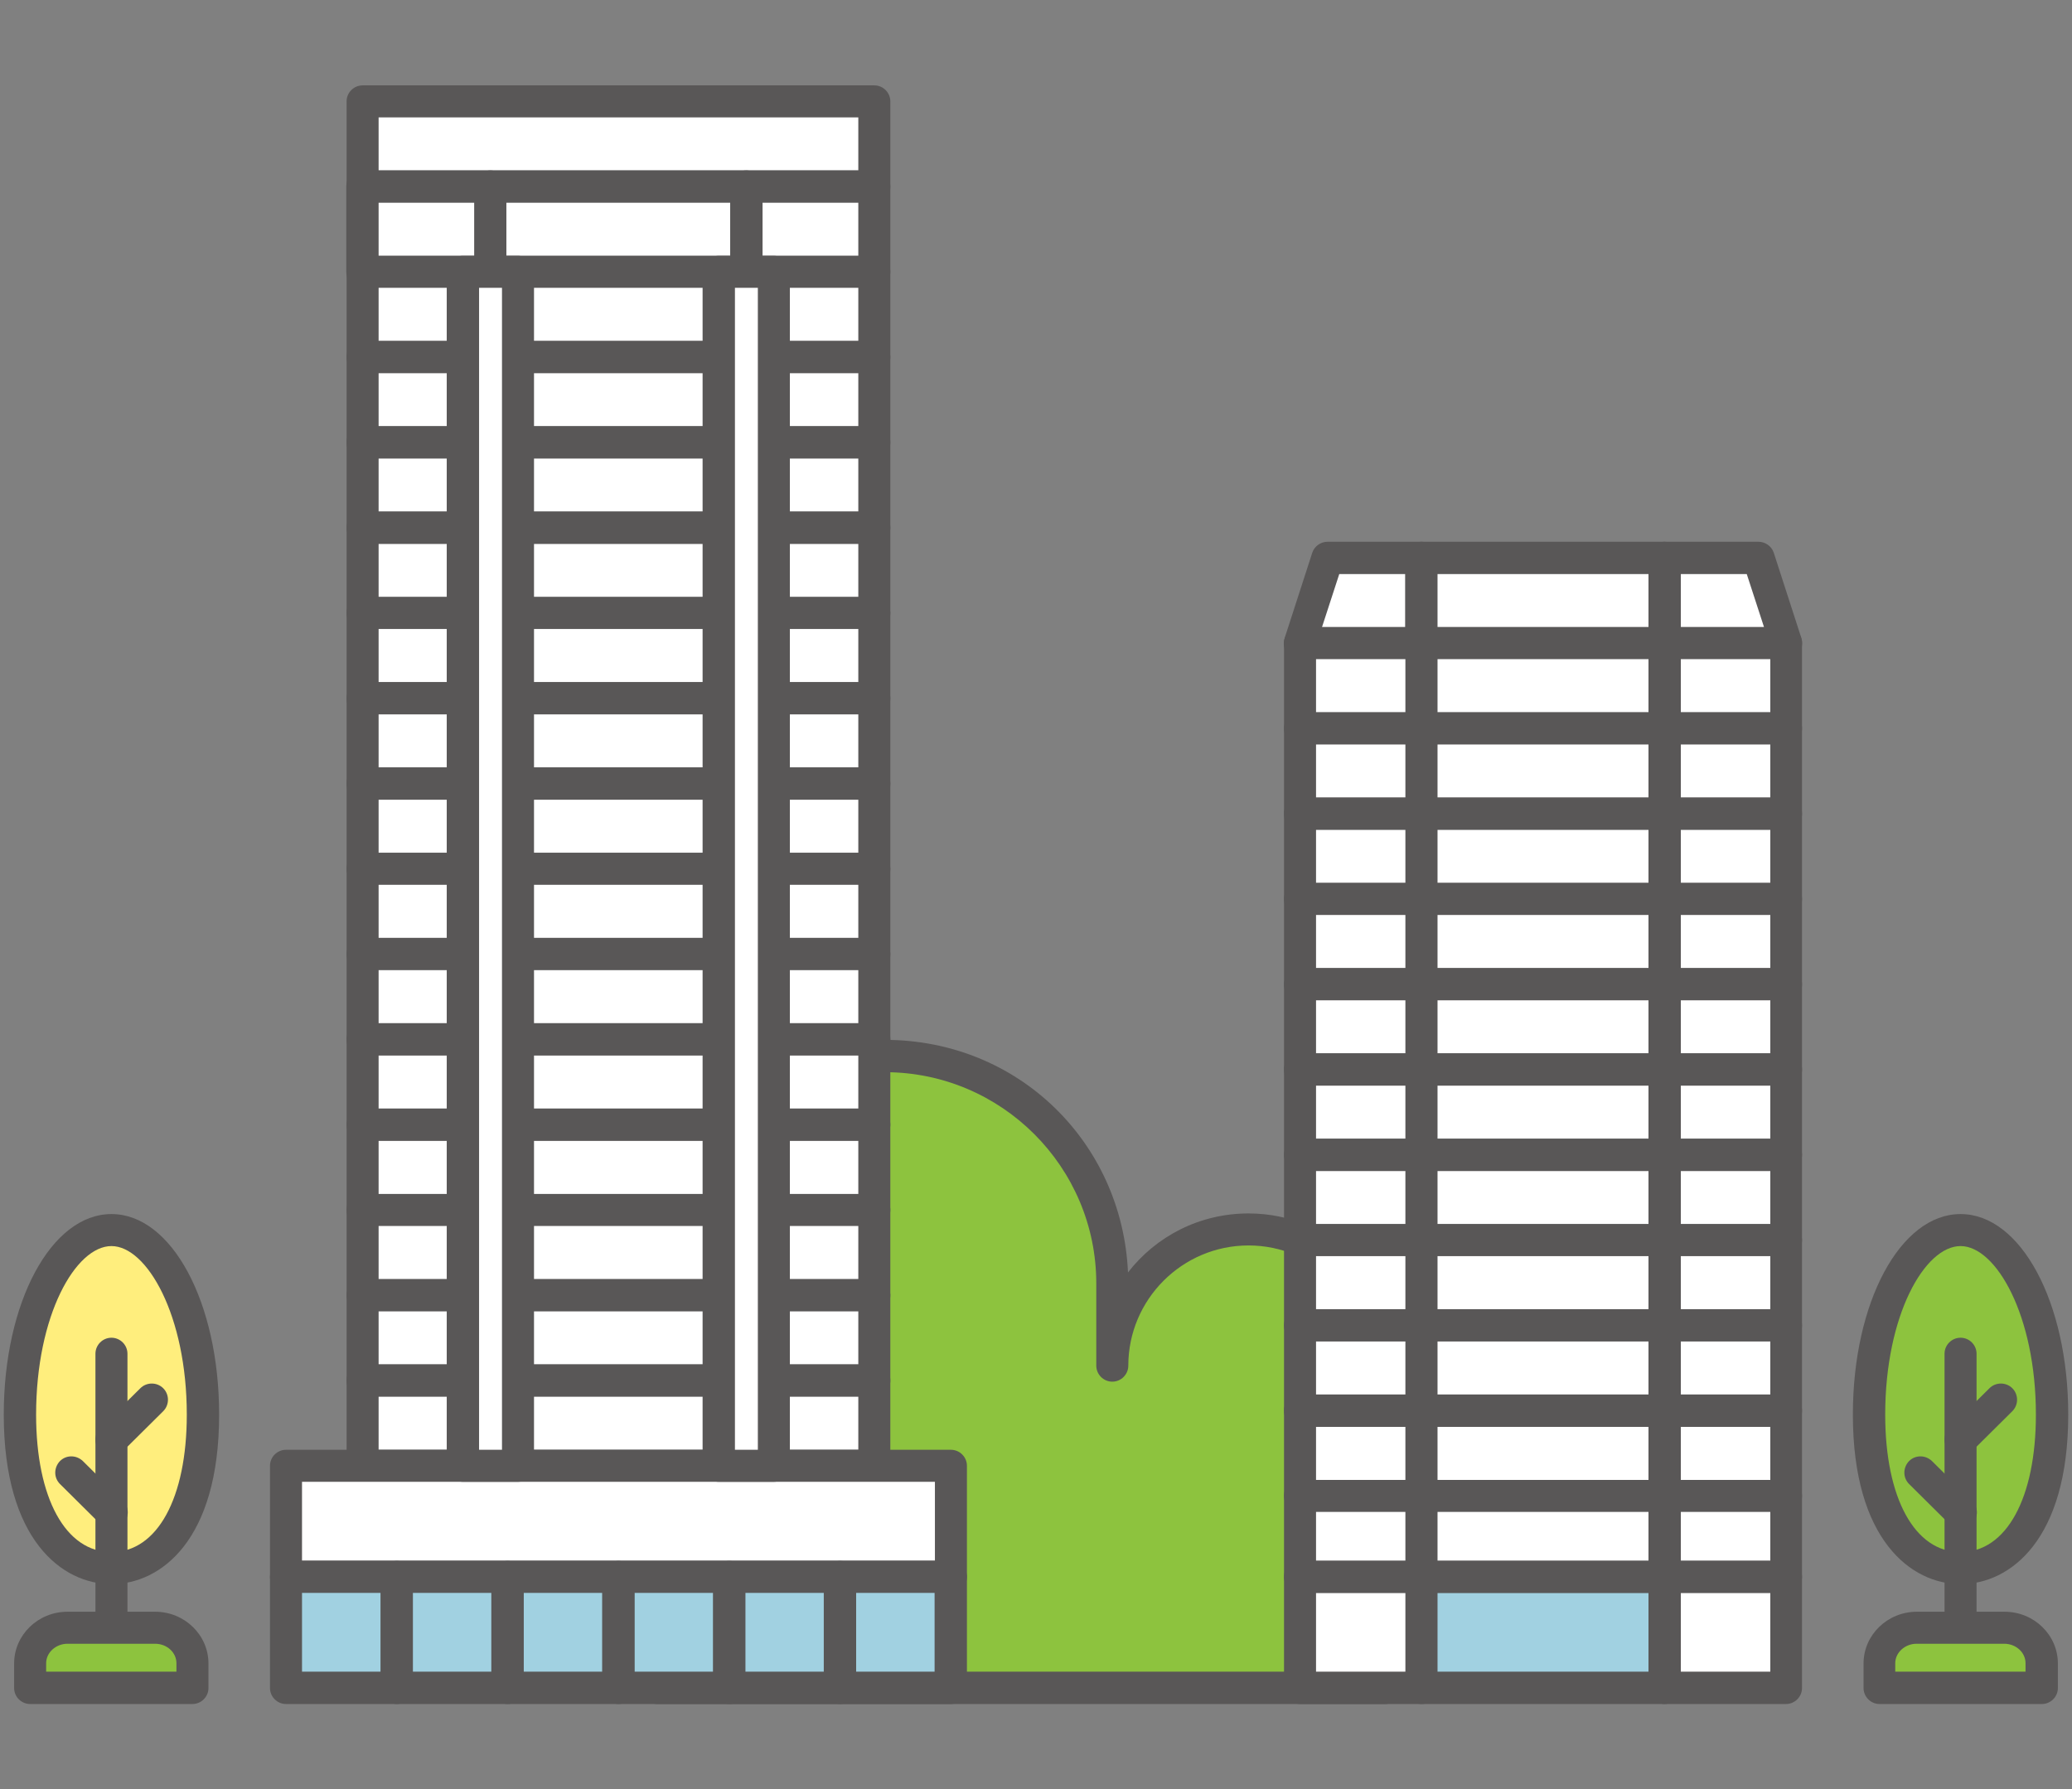 <?xml version="1.0" encoding="UTF-8"?>
<svg id="_レイヤー_2" data-name="レイヤー_2" xmlns="http://www.w3.org/2000/svg" viewBox="0 0 66 57">
  <rect x="0" y="0" width="66" height="57" fill="#808080" stroke="none"/>
  <defs>
    <style>
      .cls-1 {
        fill: #595757;
      }

      .cls-2 {
        fill: #fff;
      }

      .cls-3 {
        fill: none;
      }

      .cls-4 {
        fill: #ffee7d;
      }

      .cls-5 {
        fill: #a1d1e1;
      }

      .cls-6 {
        fill: #8dc33e;
      }
    </style>
  </defs>
  <g id="_レイヤー_1-2" data-name="レイヤー_1">
    <g>
      <rect class="cls-3" width="66" height="57"/>
      <g>
        <g>
          <path class="cls-6" d="M28.18,33.64c3.98,0,7.24,3.26,7.24,7.24v2.62c0-2.39,1.96-4.34,4.34-4.34s4.34,1.96,4.34,4.34v10.26h-23.18v-12.89c0-3.98,3.26-7.24,7.24-7.24Z"/>
          <path class="cls-1" d="M44.11,54.29h-23.18c-.28,0-.51-.23-.51-.51v-12.89c0-4.28,3.48-7.76,7.76-7.76s7.57,3.29,7.75,7.41c.89-1.15,2.28-1.88,3.84-1.88,2.68,0,4.86,2.18,4.86,4.86v10.26c0,.28-.23.51-.51.51ZM21.45,53.26h22.15v-9.75c0-2.11-1.72-3.83-3.83-3.83s-3.83,1.72-3.83,3.83c0,.28-.23.51-.51.51s-.51-.23-.51-.51v-2.62c0-3.71-3.02-6.73-6.73-6.73s-6.73,3.02-6.73,6.73v12.38Z"/>
        </g>
        <g>
          <g>
            <polygon class="cls-2" points="45.28 20.49 41.41 20.49 42.29 17.77 45.28 17.77 45.28 20.49"/>
            <path class="cls-1" d="M45.28,21h-3.87c-.16,0-.32-.08-.42-.21s-.12-.3-.07-.46l.88-2.72c.07-.21.27-.35.49-.35h2.99c.28,0,.51.23.51.51v2.72c0,.28-.23.51-.51.51ZM42.11,19.98h2.65v-1.69h-2.1l-.55,1.69Z"/>
          </g>
          <g>
            <rect class="cls-2" x="45.28" y="17.77" width="7.74" height="2.72"/>
            <path class="cls-1" d="M53.02,21h-7.74c-.28,0-.51-.23-.51-.51v-2.72c0-.28.23-.51.51-.51h7.74c.28,0,.51.23.51.51v2.72c0,.28-.23.51-.51.51ZM45.79,19.98h6.72v-1.69h-6.72v1.69Z"/>
          </g>
          <g>
            <polygon class="cls-2" points="56.89 20.49 53.02 20.49 53.02 17.77 56.01 17.77 56.89 20.49"/>
            <path class="cls-1" d="M56.89,21h-3.87c-.28,0-.51-.23-.51-.51v-2.72c0-.28.23-.51.51-.51h2.99c.22,0,.42.14.49.35l.88,2.72c.05.16.02.33-.07.46s-.25.21-.42.21ZM53.54,19.98h2.65l-.55-1.69h-2.1v1.69Z"/>
          </g>
          <g>
            <rect class="cls-2" x="41.41" y="20.49" width="3.87" height="2.72"/>
            <path class="cls-1" d="M45.28,23.72h-3.87c-.28,0-.51-.23-.51-.51v-2.72c0-.28.23-.51.51-.51h3.87c.28,0,.51.23.51.51v2.72c0,.28-.23.51-.51.51ZM41.92,22.69h2.85v-1.69h-2.85v1.69Z"/>
          </g>
          <g>
            <rect class="cls-2" x="45.28" y="20.49" width="7.74" height="2.72"/>
            <path class="cls-1" d="M53.02,23.72h-7.74c-.28,0-.51-.23-.51-.51v-2.72c0-.28.23-.51.51-.51h7.74c.28,0,.51.23.51.51v2.72c0,.28-.23.51-.51.51ZM45.79,22.69h6.72v-1.69h-6.72v1.69Z"/>
          </g>
          <g>
            <rect class="cls-2" x="53.02" y="20.49" width="3.87" height="2.72"/>
            <path class="cls-1" d="M56.89,23.72h-3.87c-.28,0-.51-.23-.51-.51v-2.72c0-.28.23-.51.51-.51h3.87c.28,0,.51.23.51.51v2.72c0,.28-.23.51-.51.51ZM53.54,22.69h2.85v-1.69h-2.85v1.69Z"/>
          </g>
          <g>
            <rect class="cls-2" x="41.41" y="23.21" width="3.87" height="2.72"/>
            <path class="cls-1" d="M45.28,26.44h-3.87c-.28,0-.51-.23-.51-.51v-2.72c0-.28.23-.51.51-.51h3.87c.28,0,.51.23.51.51v2.72c0,.28-.23.51-.51.51ZM41.92,25.41h2.85v-1.69h-2.85v1.69Z"/>
          </g>
          <g>
            <rect class="cls-2" x="45.28" y="23.21" width="7.74" height="2.72"/>
            <path class="cls-1" d="M53.02,26.44h-7.74c-.28,0-.51-.23-.51-.51v-2.72c0-.28.23-.51.51-.51h7.74c.28,0,.51.23.51.51v2.72c0,.28-.23.51-.51.51ZM45.79,25.41h6.72v-1.69h-6.72v1.69Z"/>
          </g>
          <g>
            <rect class="cls-2" x="53.02" y="23.21" width="3.87" height="2.72"/>
            <path class="cls-1" d="M56.89,26.44h-3.87c-.28,0-.51-.23-.51-.51v-2.72c0-.28.23-.51.51-.51h3.87c.28,0,.51.23.51.51v2.72c0,.28-.23.51-.51.51ZM53.54,25.41h2.85v-1.69h-2.85v1.69Z"/>
          </g>
          <g>
            <rect class="cls-2" x="41.41" y="25.92" width="3.87" height="2.72"/>
            <path class="cls-1" d="M45.28,29.15h-3.87c-.28,0-.51-.23-.51-.51v-2.72c0-.28.23-.51.51-.51h3.87c.28,0,.51.23.51.51v2.72c0,.28-.23.51-.51.51ZM41.92,28.13h2.85v-1.69h-2.85v1.69Z"/>
          </g>
          <g>
            <rect class="cls-2" x="45.28" y="25.92" width="7.74" height="2.72"/>
            <path class="cls-1" d="M53.02,29.15h-7.74c-.28,0-.51-.23-.51-.51v-2.72c0-.28.23-.51.51-.51h7.74c.28,0,.51.23.51.51v2.72c0,.28-.23.51-.51.51ZM45.79,28.13h6.72v-1.69h-6.72v1.69Z"/>
          </g>
          <g>
            <rect class="cls-2" x="53.02" y="25.92" width="3.87" height="2.72"/>
            <path class="cls-1" d="M56.89,29.15h-3.87c-.28,0-.51-.23-.51-.51v-2.72c0-.28.23-.51.51-.51h3.87c.28,0,.51.23.51.51v2.72c0,.28-.23.51-.51.51ZM53.54,28.13h2.85v-1.69h-2.85v1.69Z"/>
          </g>
          <g>
            <rect class="cls-2" x="41.41" y="28.64" width="3.87" height="2.72"/>
            <path class="cls-1" d="M45.28,31.87h-3.87c-.28,0-.51-.23-.51-.51v-2.72c0-.28.23-.51.51-.51h3.87c.28,0,.51.23.51.51v2.72c0,.28-.23.51-.51.51ZM41.92,30.84h2.85v-1.69h-2.85v1.69Z"/>
          </g>
          <g>
            <rect class="cls-2" x="45.28" y="28.64" width="7.74" height="2.72"/>
            <path class="cls-1" d="M53.02,31.87h-7.74c-.28,0-.51-.23-.51-.51v-2.72c0-.28.23-.51.51-.51h7.74c.28,0,.51.23.51.51v2.72c0,.28-.23.51-.51.51ZM45.79,30.84h6.72v-1.69h-6.72v1.69Z"/>
          </g>
          <g>
            <rect class="cls-2" x="53.02" y="28.64" width="3.87" height="2.72"/>
            <path class="cls-1" d="M56.89,31.87h-3.87c-.28,0-.51-.23-.51-.51v-2.72c0-.28.23-.51.51-.51h3.87c.28,0,.51.23.51.51v2.72c0,.28-.23.51-.51.51ZM53.54,30.84h2.85v-1.69h-2.85v1.69Z"/>
          </g>
          <g>
            <rect class="cls-2" x="41.41" y="31.36" width="3.87" height="2.72"/>
            <path class="cls-1" d="M45.28,34.59h-3.87c-.28,0-.51-.23-.51-.51v-2.72c0-.28.23-.51.51-.51h3.87c.28,0,.51.23.51.51v2.72c0,.28-.23.51-.51.51ZM41.92,33.56h2.85v-1.69h-2.85v1.69Z"/>
          </g>
          <g>
            <rect class="cls-2" x="45.28" y="31.36" width="7.74" height="2.72"/>
            <path class="cls-1" d="M53.02,34.59h-7.74c-.28,0-.51-.23-.51-.51v-2.72c0-.28.23-.51.51-.51h7.74c.28,0,.51.23.51.51v2.72c0,.28-.23.51-.51.51ZM45.79,33.56h6.72v-1.69h-6.72v1.69Z"/>
          </g>
          <g>
            <rect class="cls-2" x="53.02" y="31.36" width="3.87" height="2.72"/>
            <path class="cls-1" d="M56.89,34.59h-3.87c-.28,0-.51-.23-.51-.51v-2.72c0-.28.23-.51.51-.51h3.87c.28,0,.51.23.51.51v2.72c0,.28-.23.51-.51.51ZM53.54,33.56h2.85v-1.69h-2.85v1.69Z"/>
          </g>
          <g>
            <rect class="cls-2" x="41.41" y="34.07" width="3.87" height="2.72"/>
            <path class="cls-1" d="M45.28,37.3h-3.87c-.28,0-.51-.23-.51-.51v-2.72c0-.28.23-.51.51-.51h3.87c.28,0,.51.23.51.51v2.72c0,.28-.23.51-.51.51ZM41.92,36.28h2.85v-1.69h-2.85v1.69Z"/>
          </g>
          <g>
            <rect class="cls-2" x="45.28" y="34.07" width="7.74" height="2.72"/>
            <path class="cls-1" d="M53.02,37.3h-7.74c-.28,0-.51-.23-.51-.51v-2.72c0-.28.23-.51.51-.51h7.74c.28,0,.51.23.51.51v2.72c0,.28-.23.51-.51.51ZM45.79,36.28h6.72v-1.69h-6.72v1.69Z"/>
          </g>
          <g>
            <rect class="cls-2" x="53.02" y="34.07" width="3.87" height="2.72"/>
            <path class="cls-1" d="M56.89,37.3h-3.87c-.28,0-.51-.23-.51-.51v-2.72c0-.28.23-.51.51-.51h3.87c.28,0,.51.23.51.51v2.72c0,.28-.23.51-.51.51ZM53.54,36.28h2.85v-1.69h-2.85v1.69Z"/>
          </g>
          <g>
            <rect class="cls-2" x="41.41" y="36.79" width="3.87" height="2.72"/>
            <path class="cls-1" d="M45.28,40.02h-3.87c-.28,0-.51-.23-.51-.51v-2.72c0-.28.23-.51.51-.51h3.87c.28,0,.51.23.51.51v2.72c0,.28-.23.51-.51.51ZM41.92,39h2.85v-1.69h-2.85v1.69Z"/>
          </g>
          <g>
            <rect class="cls-2" x="45.28" y="36.79" width="7.74" height="2.72"/>
            <path class="cls-1" d="M53.02,40.02h-7.74c-.28,0-.51-.23-.51-.51v-2.72c0-.28.23-.51.51-.51h7.74c.28,0,.51.23.51.51v2.72c0,.28-.23.51-.51.51ZM45.79,39h6.72v-1.69h-6.72v1.69Z"/>
          </g>
          <g>
            <rect class="cls-2" x="53.02" y="36.79" width="3.87" height="2.72"/>
            <path class="cls-1" d="M56.89,40.02h-3.87c-.28,0-.51-.23-.51-.51v-2.72c0-.28.23-.51.51-.51h3.87c.28,0,.51.23.51.51v2.72c0,.28-.23.51-.51.51ZM53.54,39h2.85v-1.69h-2.85v1.69Z"/>
          </g>
          <g>
            <rect class="cls-2" x="41.41" y="39.51" width="3.87" height="2.72"/>
            <path class="cls-1" d="M45.28,42.74h-3.87c-.28,0-.51-.23-.51-.51v-2.72c0-.28.23-.51.51-.51h3.87c.28,0,.51.23.51.51v2.72c0,.28-.23.51-.51.51ZM41.92,41.71h2.85v-1.69h-2.85v1.69Z"/>
          </g>
          <g>
            <rect class="cls-2" x="45.28" y="39.51" width="7.74" height="2.72"/>
            <path class="cls-1" d="M53.02,42.74h-7.74c-.28,0-.51-.23-.51-.51v-2.72c0-.28.23-.51.51-.51h7.74c.28,0,.51.23.51.51v2.72c0,.28-.23.51-.51.51ZM45.79,41.71h6.72v-1.69h-6.72v1.69Z"/>
          </g>
          <g>
            <rect class="cls-2" x="53.02" y="39.51" width="3.87" height="2.72"/>
            <path class="cls-1" d="M56.89,42.74h-3.87c-.28,0-.51-.23-.51-.51v-2.72c0-.28.23-.51.51-.51h3.87c.28,0,.51.23.51.51v2.72c0,.28-.23.51-.51.51ZM53.54,41.71h2.85v-1.69h-2.85v1.69Z"/>
          </g>
          <g>
            <rect class="cls-2" x="41.41" y="42.23" width="3.87" height="2.72"/>
            <path class="cls-1" d="M45.28,45.46h-3.87c-.28,0-.51-.23-.51-.51v-2.72c0-.28.23-.51.51-.51h3.87c.28,0,.51.23.51.51v2.72c0,.28-.23.51-.51.51ZM41.92,44.43h2.85v-1.69h-2.85v1.69Z"/>
          </g>
          <g>
            <rect class="cls-2" x="45.28" y="42.23" width="7.74" height="2.72"/>
            <path class="cls-1" d="M53.02,45.46h-7.74c-.28,0-.51-.23-.51-.51v-2.72c0-.28.23-.51.51-.51h7.74c.28,0,.51.23.51.51v2.72c0,.28-.23.51-.51.51ZM45.79,44.43h6.72v-1.69h-6.72v1.69Z"/>
          </g>
          <g>
            <rect class="cls-2" x="53.02" y="42.23" width="3.87" height="2.72"/>
            <path class="cls-1" d="M56.89,45.46h-3.87c-.28,0-.51-.23-.51-.51v-2.72c0-.28.23-.51.51-.51h3.87c.28,0,.51.23.51.51v2.72c0,.28-.23.51-.51.51ZM53.54,44.43h2.85v-1.69h-2.85v1.69Z"/>
          </g>
          <g>
            <rect class="cls-2" x="41.41" y="44.94" width="3.87" height="2.72"/>
            <path class="cls-1" d="M45.28,48.17h-3.87c-.28,0-.51-.23-.51-.51v-2.72c0-.28.23-.51.51-.51h3.87c.28,0,.51.23.51.51v2.72c0,.28-.23.51-.51.51ZM41.92,47.15h2.85v-1.69h-2.85v1.69Z"/>
          </g>
          <g>
            <rect class="cls-2" x="45.28" y="44.94" width="7.74" height="2.72"/>
            <path class="cls-1" d="M53.02,48.17h-7.74c-.28,0-.51-.23-.51-.51v-2.72c0-.28.23-.51.51-.51h7.74c.28,0,.51.23.51.51v2.72c0,.28-.23.51-.51.51ZM45.79,47.15h6.72v-1.69h-6.72v1.69Z"/>
          </g>
          <g>
            <rect class="cls-2" x="53.02" y="44.94" width="3.87" height="2.72"/>
            <path class="cls-1" d="M56.89,48.17h-3.87c-.28,0-.51-.23-.51-.51v-2.72c0-.28.23-.51.51-.51h3.87c.28,0,.51.23.51.51v2.72c0,.28-.23.51-.51.51ZM53.54,47.15h2.85v-1.69h-2.85v1.69Z"/>
          </g>
          <g>
            <rect class="cls-2" x="41.41" y="50.24" width="3.87" height="3.54"/>
            <path class="cls-1" d="M45.28,54.29h-3.87c-.28,0-.51-.23-.51-.51v-3.54c0-.28.23-.51.51-.51h3.87c.28,0,.51.23.51.51v3.54c0,.28-.23.51-.51.51ZM41.92,53.26h2.85v-2.51h-2.85v2.51Z"/>
          </g>
          <g>
            <rect class="cls-5" x="45.28" y="50.24" width="7.74" height="3.54"/>
            <path class="cls-1" d="M53.02,54.29h-7.74c-.28,0-.51-.23-.51-.51v-3.54c0-.28.23-.51.51-.51h7.74c.28,0,.51.23.51.51v3.54c0,.28-.23.51-.51.51ZM45.79,53.26h6.72v-2.51h-6.72v2.51Z"/>
          </g>
          <g>
            <rect class="cls-2" x="53.02" y="50.24" width="3.87" height="3.54"/>
            <path class="cls-1" d="M56.89,54.29h-3.87c-.28,0-.51-.23-.51-.51v-3.54c0-.28.23-.51.51-.51h3.87c.28,0,.51.23.51.51v3.54c0,.28-.23.51-.51.51ZM53.54,53.26h2.85v-2.51h-2.85v2.51Z"/>
          </g>
          <g>
            <rect class="cls-2" x="41.41" y="47.66" width="3.87" height="2.58"/>
            <path class="cls-1" d="M45.28,50.75h-3.87c-.28,0-.51-.23-.51-.51v-2.58c0-.28.23-.51.51-.51h3.87c.28,0,.51.23.51.51v2.58c0,.28-.23.51-.51.51ZM41.92,49.72h2.85v-1.55h-2.85v1.55Z"/>
          </g>
          <g>
            <rect class="cls-2" x="45.28" y="47.66" width="7.74" height="2.58"/>
            <path class="cls-1" d="M53.02,50.75h-7.74c-.28,0-.51-.23-.51-.51v-2.58c0-.28.23-.51.51-.51h7.74c.28,0,.51.23.51.51v2.58c0,.28-.23.51-.51.51ZM45.79,49.72h6.72v-1.55h-6.72v1.55Z"/>
          </g>
          <g>
            <rect class="cls-2" x="53.02" y="47.66" width="3.87" height="2.58"/>
            <path class="cls-1" d="M56.89,50.75h-3.87c-.28,0-.51-.23-.51-.51v-2.58c0-.28.23-.51.51-.51h3.87c.28,0,.51.23.51.51v2.58c0,.28-.23.51-.51.51ZM53.54,49.72h2.85v-1.55h-2.85v1.55Z"/>
          </g>
        </g>
        <g>
          <g>
            <rect class="cls-2" x="11.55" y="3.23" width="16.3" height="2.72"/>
            <path class="cls-1" d="M27.85,6.46H11.55c-.28,0-.51-.23-.51-.51v-2.72c0-.28.23-.51.51-.51h16.3c.28,0,.51.23.51.51v2.72c0,.28-.23.51-.51.51ZM12.06,5.43h15.28v-1.69h-15.28v1.69Z"/>
          </g>
          <g>
            <rect class="cls-2" x="11.55" y="5.94" width="4.08" height="2.72"/>
            <path class="cls-1" d="M15.62,9.17h-4.08c-.28,0-.51-.23-.51-.51v-2.72c0-.28.23-.51.51-.51h4.08c.28,0,.51.23.51.51v2.72c0,.28-.23.51-.51.51ZM12.06,8.15h3.05v-1.69h-3.05v1.69Z"/>
          </g>
          <g>
            <rect class="cls-2" x="15.62" y="5.94" width="8.15" height="2.72"/>
            <path class="cls-1" d="M23.77,9.17h-8.15c-.28,0-.51-.23-.51-.51v-2.72c0-.28.23-.51.51-.51h8.15c.28,0,.51.23.51.51v2.72c0,.28-.23.51-.51.51ZM16.13,8.15h7.13v-1.69h-7.13v1.69Z"/>
          </g>
          <g>
            <rect class="cls-2" x="23.77" y="5.94" width="4.08" height="2.72"/>
            <path class="cls-1" d="M27.85,9.17h-4.08c-.28,0-.51-.23-.51-.51v-2.72c0-.28.23-.51.51-.51h4.08c.28,0,.51.23.51.51v2.72c0,.28-.23.51-.51.51ZM24.29,8.15h3.05v-1.69h-3.05v1.69Z"/>
          </g>
          <g>
            <rect class="cls-2" x="11.55" y="8.66" width="16.3" height="2.72"/>
            <path class="cls-1" d="M27.85,11.89H11.55c-.28,0-.51-.23-.51-.51v-2.72c0-.28.23-.51.51-.51h16.3c.28,0,.51.23.51.51v2.72c0,.28-.23.51-.51.51ZM12.06,10.86h15.28v-1.69h-15.28v1.69Z"/>
          </g>
          <g>
            <rect class="cls-2" x="11.55" y="11.38" width="16.3" height="2.72"/>
            <path class="cls-1" d="M27.85,14.61H11.55c-.28,0-.51-.23-.51-.51v-2.72c0-.28.23-.51.51-.51h16.3c.28,0,.51.23.51.51v2.72c0,.28-.23.51-.51.51ZM12.06,13.58h15.28v-1.69h-15.28v1.69Z"/>
          </g>
          <g>
            <rect class="cls-2" x="11.55" y="14.09" width="16.3" height="2.72"/>
            <path class="cls-1" d="M27.85,17.32H11.55c-.28,0-.51-.23-.51-.51v-2.72c0-.28.23-.51.51-.51h16.3c.28,0,.51.23.51.51v2.72c0,.28-.23.51-.51.51ZM12.06,16.3h15.28v-1.69h-15.28v1.69Z"/>
          </g>
          <g>
            <rect class="cls-2" x="11.55" y="16.81" width="16.3" height="2.72"/>
            <path class="cls-1" d="M27.85,20.04H11.55c-.28,0-.51-.23-.51-.51v-2.72c0-.28.23-.51.51-.51h16.3c.28,0,.51.23.51.51v2.72c0,.28-.23.51-.51.51ZM12.06,19.02h15.28v-1.69h-15.28v1.69Z"/>
          </g>
          <g>
            <rect class="cls-2" x="11.55" y="19.53" width="16.3" height="2.72"/>
            <path class="cls-1" d="M27.85,22.76H11.55c-.28,0-.51-.23-.51-.51v-2.72c0-.28.23-.51.51-.51h16.3c.28,0,.51.23.51.51v2.72c0,.28-.23.51-.51.51ZM12.06,21.73h15.28v-1.69h-15.28v1.69Z"/>
          </g>
          <g>
            <rect class="cls-2" x="11.55" y="22.25" width="16.3" height="2.72"/>
            <path class="cls-1" d="M27.85,25.48H11.55c-.28,0-.51-.23-.51-.51v-2.72c0-.28.23-.51.51-.51h16.3c.28,0,.51.23.51.51v2.72c0,.28-.23.51-.51.51ZM12.06,24.45h15.28v-1.69h-15.28v1.69Z"/>
          </g>
          <g>
            <rect class="cls-2" x="11.55" y="24.96" width="16.3" height="2.72"/>
            <path class="cls-1" d="M27.85,28.19H11.55c-.28,0-.51-.23-.51-.51v-2.72c0-.28.23-.51.51-.51h16.3c.28,0,.51.23.51.51v2.72c0,.28-.23.51-.51.51ZM12.06,27.17h15.28v-1.69h-15.28v1.69Z"/>
          </g>
          <g>
            <rect class="cls-2" x="11.55" y="27.68" width="16.3" height="2.72"/>
            <path class="cls-1" d="M27.85,30.91H11.55c-.28,0-.51-.23-.51-.51v-2.72c0-.28.23-.51.51-.51h16.3c.28,0,.51.23.51.51v2.72c0,.28-.23.51-.51.51ZM12.06,29.88h15.28v-1.69h-15.28v1.69Z"/>
          </g>
          <g>
            <rect class="cls-2" x="11.55" y="30.4" width="16.3" height="2.72"/>
            <path class="cls-1" d="M27.85,33.63H11.55c-.28,0-.51-.23-.51-.51v-2.72c0-.28.23-.51.51-.51h16.3c.28,0,.51.23.51.51v2.72c0,.28-.23.51-.51.51ZM12.06,32.6h15.28v-1.69h-15.28v1.69Z"/>
          </g>
          <g>
            <rect class="cls-2" x="11.55" y="33.11" width="16.3" height="2.72"/>
            <path class="cls-1" d="M27.85,36.34H11.55c-.28,0-.51-.23-.51-.51v-2.72c0-.28.23-.51.51-.51h16.3c.28,0,.51.23.51.51v2.72c0,.28-.23.51-.51.51ZM12.06,35.32h15.28v-1.69h-15.28v1.69Z"/>
          </g>
          <g>
            <rect class="cls-2" x="11.55" y="35.83" width="16.3" height="2.72"/>
            <path class="cls-1" d="M27.85,39.06H11.55c-.28,0-.51-.23-.51-.51v-2.72c0-.28.23-.51.51-.51h16.3c.28,0,.51.23.51.51v2.72c0,.28-.23.51-.51.51ZM12.06,38.04h15.28v-1.69h-15.28v1.69Z"/>
          </g>
          <g>
            <rect class="cls-2" x="11.55" y="38.55" width="16.3" height="2.72"/>
            <path class="cls-1" d="M27.85,41.78H11.55c-.28,0-.51-.23-.51-.51v-2.72c0-.28.23-.51.51-.51h16.3c.28,0,.51.23.51.51v2.72c0,.28-.23.51-.51.51ZM12.06,40.75h15.28v-1.69h-15.28v1.69Z"/>
          </g>
          <g>
            <rect class="cls-2" x="11.55" y="41.27" width="16.3" height="2.72"/>
            <path class="cls-1" d="M27.85,44.5H11.55c-.28,0-.51-.23-.51-.51v-2.72c0-.28.23-.51.51-.51h16.3c.28,0,.51.23.51.51v2.72c0,.28-.23.51-.51.51ZM12.06,43.47h15.28v-1.69h-15.28v1.69Z"/>
          </g>
          <g>
            <rect class="cls-2" x="11.55" y="43.98" width="16.3" height="2.72"/>
            <path class="cls-1" d="M27.85,47.21H11.55c-.28,0-.51-.23-.51-.51v-2.72c0-.28.23-.51.51-.51h16.3c.28,0,.51.23.51.51v2.72c0,.28-.23.51-.51.51ZM12.06,46.19h15.28v-1.69h-15.28v1.69Z"/>
          </g>
          <g>
            <rect class="cls-2" x="9.11" y="46.7" width="21.18" height="3.54"/>
            <path class="cls-1" d="M30.29,50.75H9.11c-.28,0-.51-.23-.51-.51v-3.54c0-.28.23-.51.51-.51h21.18c.28,0,.51.23.51.51v3.54c0,.28-.23.51-.51.51ZM9.62,49.72h20.16v-2.51H9.62v2.51Z"/>
          </g>
          <g>
            <rect class="cls-5" x="26.76" y="50.24" width="3.53" height="3.54"/>
            <path class="cls-1" d="M30.29,54.29h-3.53c-.28,0-.51-.23-.51-.51v-3.54c0-.28.23-.51.51-.51h3.53c.28,0,.51.23.51.51v3.54c0,.28-.23.51-.51.51ZM27.27,53.26h2.5v-2.51h-2.5v2.51Z"/>
          </g>
          <g>
            <rect class="cls-5" x="23.23" y="50.24" width="3.53" height="3.54"/>
            <path class="cls-1" d="M26.76,54.29h-3.53c-.28,0-.51-.23-.51-.51v-3.54c0-.28.23-.51.51-.51h3.53c.28,0,.51.23.51.51v3.54c0,.28-.23.51-.51.51ZM23.74,53.26h2.5v-2.51h-2.5v2.51Z"/>
          </g>
          <g>
            <rect class="cls-5" x="19.7" y="50.24" width="3.53" height="3.54"/>
            <path class="cls-1" d="M23.23,54.29h-3.53c-.28,0-.51-.23-.51-.51v-3.54c0-.28.23-.51.51-.51h3.53c.28,0,.51.23.51.51v3.54c0,.28-.23.51-.51.51ZM20.21,53.26h2.5v-2.51h-2.5v2.51Z"/>
          </g>
          <g>
            <rect class="cls-5" x="16.17" y="50.24" width="3.53" height="3.54"/>
            <path class="cls-1" d="M19.7,54.29h-3.53c-.28,0-.51-.23-.51-.51v-3.54c0-.28.23-.51.51-.51h3.53c.28,0,.51.23.51.51v3.54c0,.28-.23.51-.51.51ZM16.68,53.26h2.5v-2.51h-2.5v2.51Z"/>
          </g>
          <g>
            <rect class="cls-5" x="12.64" y="50.24" width="3.53" height="3.54"/>
            <path class="cls-1" d="M16.17,54.29h-3.53c-.28,0-.51-.23-.51-.51v-3.54c0-.28.23-.51.51-.51h3.53c.28,0,.51.23.51.51v3.54c0,.28-.23.51-.51.51ZM13.15,53.26h2.5v-2.51h-2.5v2.51Z"/>
          </g>
          <g>
            <rect class="cls-5" x="9.11" y="50.24" width="3.53" height="3.54"/>
            <path class="cls-1" d="M12.64,54.29h-3.53c-.28,0-.51-.23-.51-.51v-3.54c0-.28.23-.51.51-.51h3.53c.28,0,.51.23.51.51v3.54c0,.28-.23.51-.51.51ZM9.62,53.26h2.5v-2.51h-2.5v2.51Z"/>
          </g>
          <g>
            <rect class="cls-2" x="14.74" y="8.66" width="1.76" height="38.04"/>
            <path class="cls-1" d="M16.5,47.21h-1.76c-.28,0-.51-.23-.51-.51V8.66c0-.28.23-.51.51-.51h1.76c.28,0,.51.23.51.51v38.04c0,.28-.23.51-.51.51ZM15.26,46.19h.73V9.17h-.73v37.01Z"/>
          </g>
          <g>
            <rect class="cls-2" x="22.89" y="8.66" width="1.76" height="38.04"/>
            <path class="cls-1" d="M24.65,47.21h-1.76c-.28,0-.51-.23-.51-.51V8.66c0-.28.23-.51.51-.51h1.76c.28,0,.51.23.51.51v38.04c0,.28-.23.51-.51.51ZM23.41,46.19h.73V9.17h-.73v37.01Z"/>
          </g>
        </g>
        <g>
          <g>
            <g>
              <path class="cls-4" d="M6.46,45.07c0,3.25-1.31,4.89-2.92,4.89s-2.92-1.64-2.92-4.89,1.31-5.88,2.92-5.88,2.92,2.63,2.92,5.88Z"/>
              <path class="cls-1" d="M3.55,50.47c-1.58,0-3.43-1.42-3.43-5.4,0-3.58,1.51-6.39,3.43-6.39s3.43,2.81,3.43,6.39c0,3.99-1.85,5.4-3.43,5.4ZM3.55,39.7c-1.14,0-2.4,2.2-2.4,5.37,0,2.66.94,4.38,2.4,4.38s2.4-1.72,2.4-4.38c0-3.16-1.27-5.37-2.4-5.37Z"/>
            </g>
            <g>
              <path class="cls-1" d="M3.55,53.01c-.28,0-.51-.23-.51-.51v-9.37c0-.28.23-.51.51-.51s.51.23.51.51v9.37c0,.28-.23.51-.51.51Z"/>
              <path class="cls-1" d="M3.55,48.7c-.13,0-.26-.05-.36-.15l-1.28-1.27c-.2-.2-.2-.52,0-.73.2-.2.52-.2.73,0l1.28,1.27c.2.2.2.52,0,.73-.1.1-.23.15-.36.15Z"/>
              <path class="cls-1" d="M3.55,46.38c-.13,0-.26-.05-.36-.15-.2-.2-.2-.53,0-.73l1.28-1.27c.2-.2.53-.2.73,0,.2.2.2.53,0,.73l-1.28,1.27c-.1.1-.23.15-.36.15Z"/>
            </g>
          </g>
          <g>
            <path class="cls-6" d="M6.13,53.77v-.78c0-.63-.54-1.14-1.19-1.14h-2.79c-.65,0-1.19.51-1.19,1.14v.78h5.17Z"/>
            <path class="cls-1" d="M6.13,54.29H.96c-.28,0-.51-.23-.51-.51v-.78c0-.91.76-1.65,1.7-1.65h2.79c.94,0,1.7.74,1.7,1.65v.78c0,.28-.23.51-.51.51ZM1.48,53.26h4.14v-.27c0-.34-.3-.62-.68-.62h-2.79c-.37,0-.68.28-.68.62v.27Z"/>
          </g>
        </g>
        <g>
          <g>
            <g>
              <path class="cls-6" d="M65.37,45.07c0,3.25-1.31,4.89-2.92,4.89s-2.92-1.64-2.92-4.89,1.31-5.88,2.92-5.88,2.92,2.63,2.92,5.88Z"/>
              <path class="cls-1" d="M62.45,50.47c-1.58,0-3.43-1.42-3.43-5.4,0-3.58,1.51-6.39,3.43-6.39s3.43,2.81,3.43,6.39c0,3.99-1.85,5.4-3.43,5.4ZM62.45,39.7c-1.14,0-2.4,2.2-2.4,5.37,0,2.66.94,4.38,2.4,4.38s2.4-1.72,2.4-4.38c0-3.16-1.27-5.37-2.4-5.37Z"/>
            </g>
            <g>
              <path class="cls-1" d="M62.45,53.01c-.28,0-.51-.23-.51-.51v-9.37c0-.28.23-.51.51-.51s.51.23.51.51v9.37c0,.28-.23.51-.51.51Z"/>
              <path class="cls-1" d="M62.45,48.7c-.13,0-.26-.05-.36-.15l-1.28-1.27c-.2-.2-.2-.52,0-.73.2-.2.52-.2.73,0l1.28,1.27c.2.2.2.52,0,.73-.1.1-.23.15-.36.15Z"/>
              <path class="cls-1" d="M62.45,46.38c-.13,0-.26-.05-.36-.15-.2-.2-.2-.53,0-.73l1.28-1.27c.2-.2.53-.2.73,0,.2.2.2.53,0,.73l-1.28,1.27c-.1.1-.23.15-.36.15Z"/>
            </g>
          </g>
          <g>
            <path class="cls-6" d="M65.04,53.77v-.78c0-.63-.54-1.14-1.19-1.14h-2.79c-.65,0-1.19.51-1.19,1.14v.78h5.17Z"/>
            <path class="cls-1" d="M65.04,54.29h-5.17c-.28,0-.51-.23-.51-.51v-.78c0-.91.76-1.65,1.7-1.65h2.79c.94,0,1.7.74,1.7,1.65v.78c0,.28-.23.51-.51.51ZM60.38,53.26h4.14v-.27c0-.34-.3-.62-.68-.62h-2.79c-.37,0-.68.28-.68.62v.27Z"/>
          </g>
        </g>
      </g>
    </g>
  </g>
</svg>